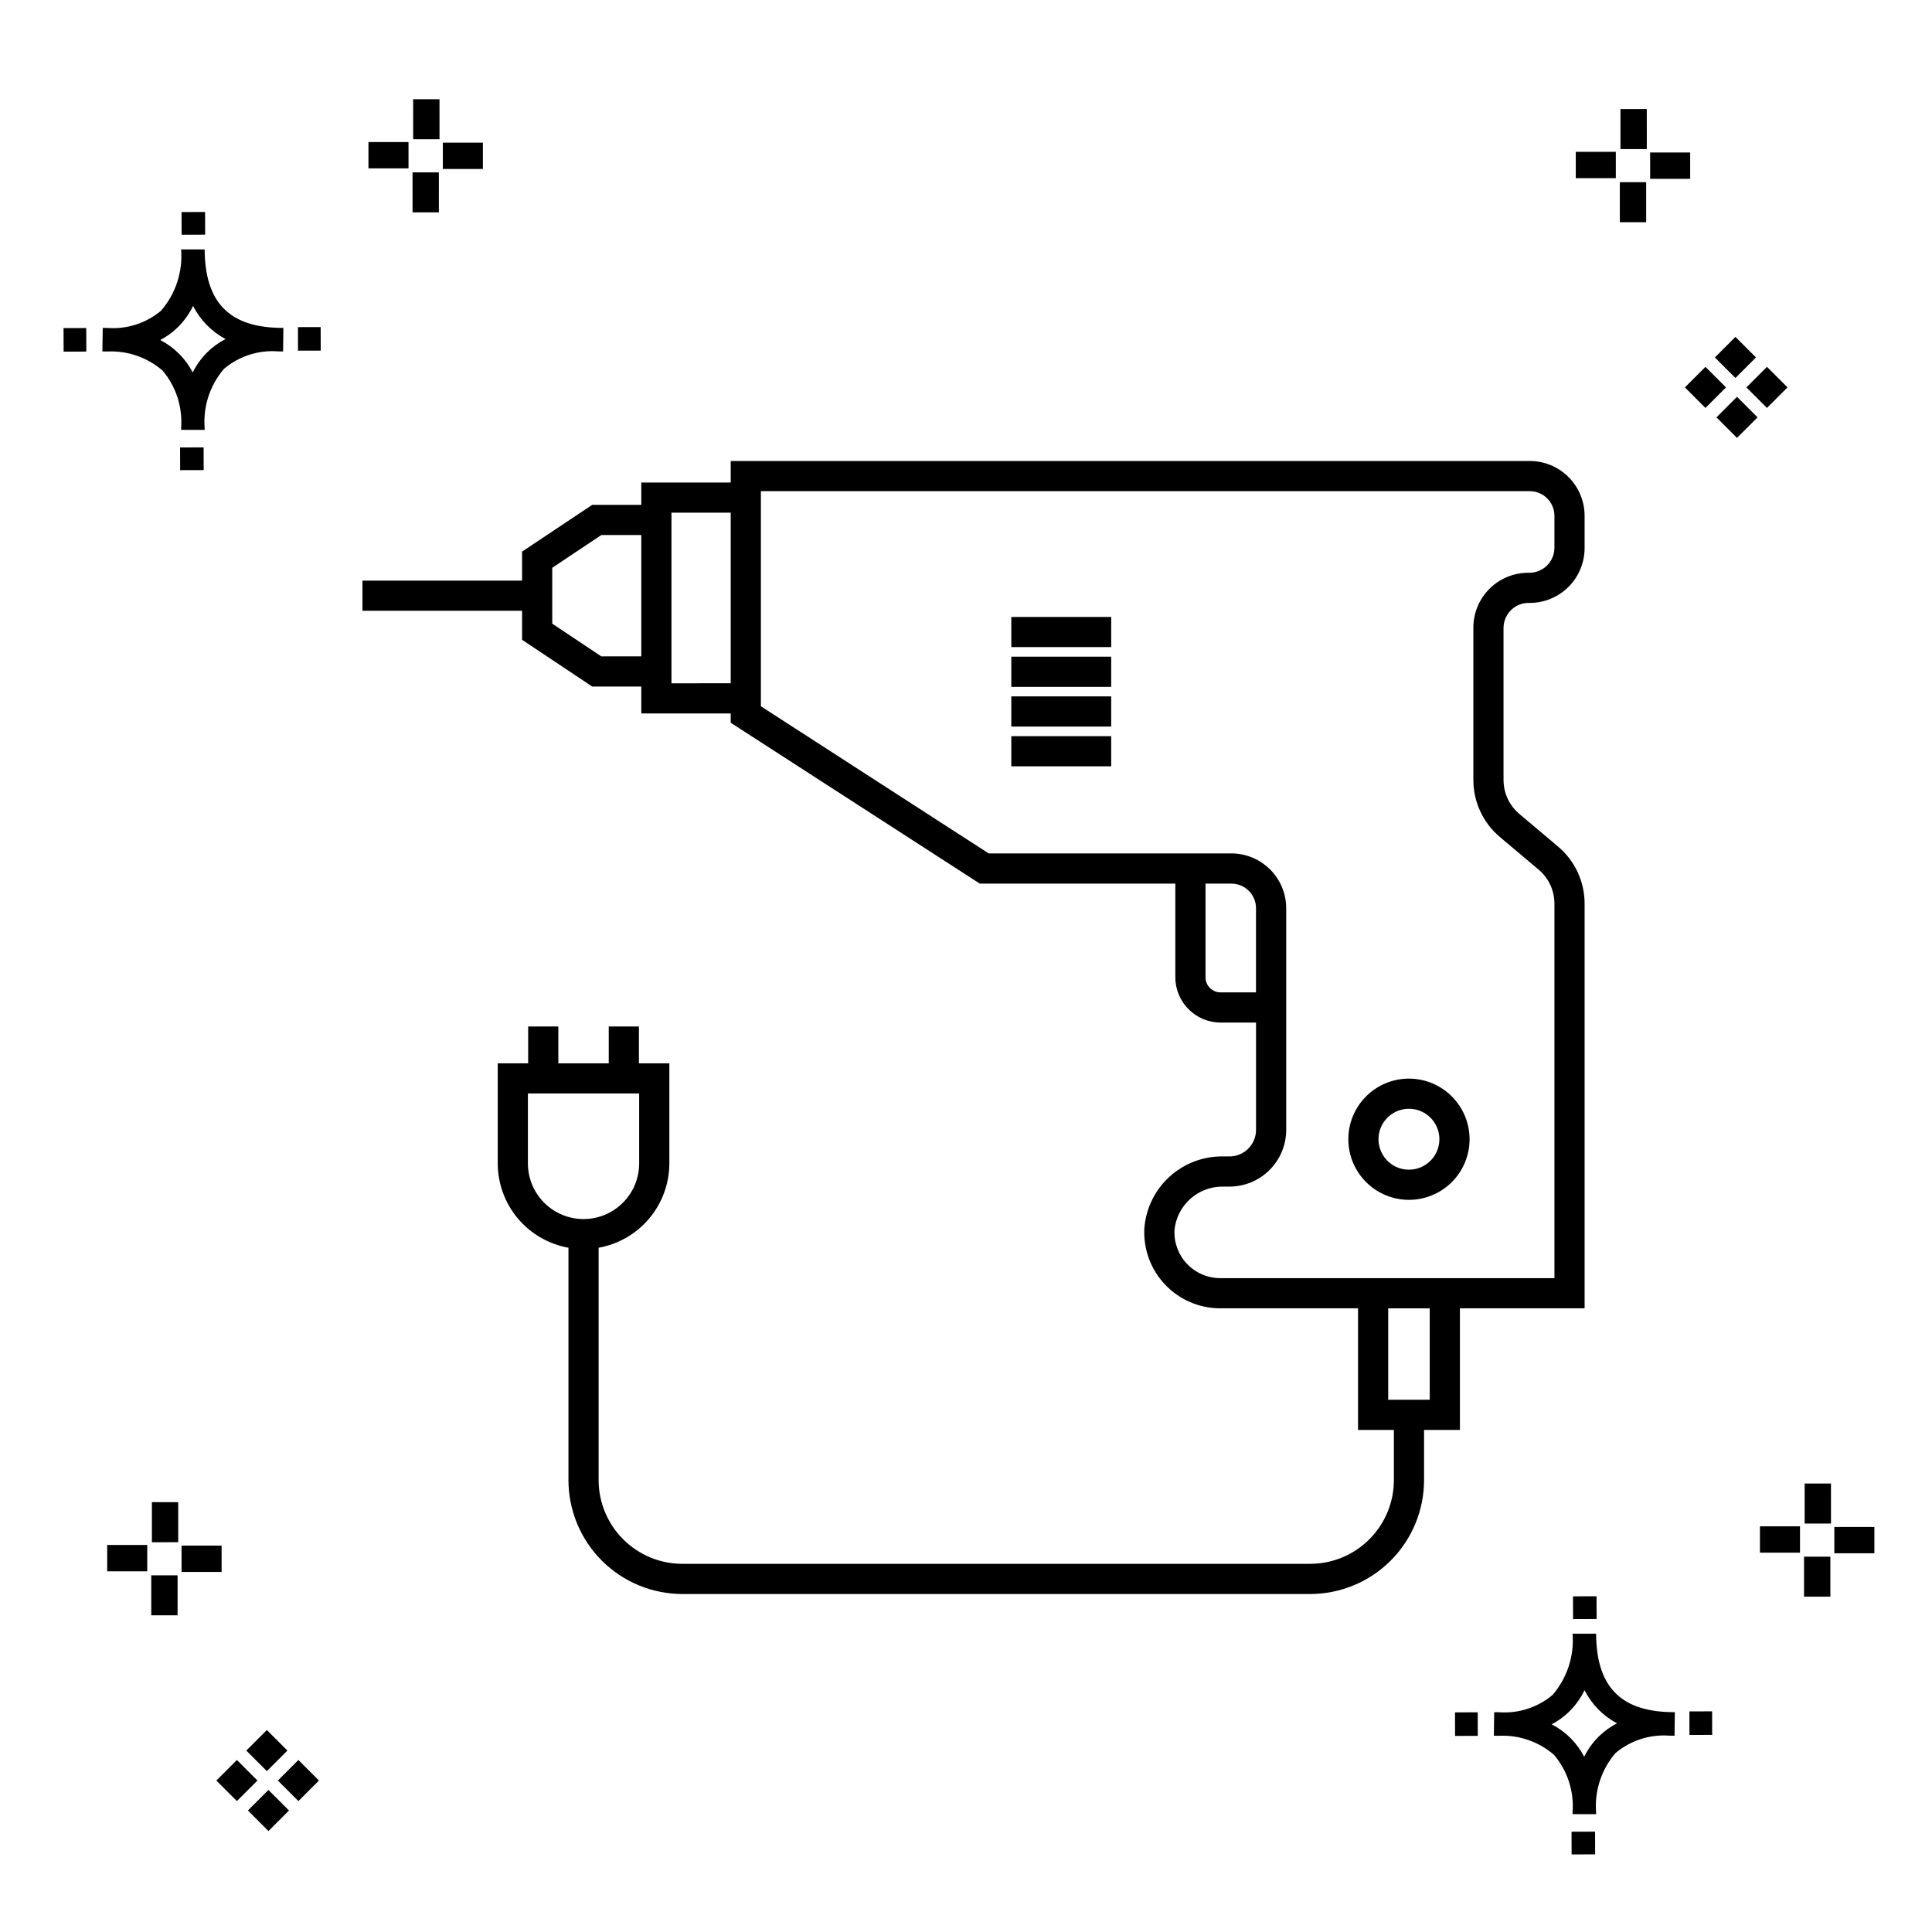 <?xml version="1.0" encoding="UTF-8"?>
<!-- Uploaded to: SVG Find, www.svgrepo.com, Generator: SVG Find Mixer Tools -->
<svg fill="#000000" width="800px" height="800px" version="1.1" viewBox="144 144 512 512" xmlns="http://www.w3.org/2000/svg">
 <g>
  <path d="m197.96 262.56 0.02 6.016-6.238 0.02-0.02-6.016zm19.738-31.68c0.434 0.023 0.93 0.008 1.402 0.02l-0.082 6.238c-0.449 0.008-0.93-0.004-1.387-0.02v-0.004c-5.172-0.379-10.285 1.277-14.254 4.617-3.746 4.352-5.598 10.023-5.141 15.75v0.449l-6.238-0.016v-0.445c0.434-5.535-1.328-11.02-4.914-15.262-4.047-3.504-9.285-5.316-14.633-5.055h-0.004c-0.434 0-0.867-0.008-1.312-0.02l0.09-6.238c0.441 0 0.879 0.008 1.309 0.02h-0.004c5.129 0.375 10.203-1.266 14.148-4.566 3.879-4.484 5.797-10.34 5.32-16.254l6.238 0.008c0.074 13.766 6.266 20.395 19.461 20.777zm-13.922 2.969h-0.004c-3.703-1.969-6.707-5.031-8.602-8.773-1.043 2.148-2.453 4.098-4.164 5.762-1.352 1.301-2.879 2.406-4.539 3.277 3.691 1.902 6.699 4.902 8.609 8.586 1.004-2.019 2.336-3.856 3.945-5.438 1.41-1.363 3.008-2.516 4.75-3.414zm-42.938-2.898 0.02 6.238 6.016-0.016-0.02-6.238zm68.137-0.273-6.019 0.016 0.02 6.238 6.019-0.016zm-30.609-24.484-0.02-6.016-6.238 0.02 0.02 6.016zm405.96 42.965 5.445 5.445-5.445 5.445-5.445-5.445zm7.941-7.941 5.445 5.445-5.445 5.445-5.445-5.445zm-16.301 0 5.445 5.445-5.445 5.445-5.445-5.445zm7.941-7.941 5.445 5.445-5.441 5.449-5.445-5.445zm-11.992-41.891h-10.613v-6.977h10.613zm-19.707-0.168h-10.613v-6.977h10.613zm8.043 11.668h-6.977v-10.602h6.977zm0.168-19.375h-6.977l-0.004-10.613h6.977zm-308.45 5.273h-10.617v-6.977h10.617zm-19.707-0.168h-10.617v-6.977h10.613zm8.043 11.664h-6.977l-0.004-10.598h6.977zm0.168-19.375h-6.977l-0.004-10.613h6.977zm300 448.52 0.02 6.016 6.238-0.02-0.02-6.016zm25.977-31.699c0.438 0.023 0.93 0.008 1.402 0.02l-0.082 6.238c-0.449 0.008-0.93-0.004-1.387-0.02-5.172-0.379-10.289 1.277-14.254 4.617-3.75 4.352-5.602 10.023-5.144 15.75v0.449l-6.238-0.016v-0.445c0.438-5.539-1.328-11.023-4.91-15.266-4.047-3.504-9.289-5.312-14.633-5.051h-0.004c-0.434 0-0.867-0.008-1.312-0.02l0.09-6.238c0.441 0 0.879 0.008 1.309 0.02h-0.004c5.129 0.371 10.203-1.266 14.145-4.566 3.879-4.484 5.797-10.34 5.32-16.254l6.238 0.008c0.074 13.762 6.266 20.395 19.461 20.773zm-13.922 2.969-0.004 0.004c-3.703-1.969-6.707-5.031-8.602-8.773-1.043 2.148-2.453 4.098-4.168 5.762-1.352 1.301-2.879 2.406-4.539 3.277 3.691 1.902 6.699 4.898 8.609 8.586 1.004-2.019 2.34-3.859 3.945-5.438 1.41-1.363 3.012-2.516 4.754-3.414zm-42.938-2.898 0.02 6.238 6.016-0.016-0.02-6.238zm68.137-0.273-6.019 0.016 0.02 6.238 6.019-0.016zm-30.609-24.48-0.02-6.016-6.238 0.02 0.02 6.016zm73.609-17.414-10.613 0.004v-6.977h10.613zm-19.707-0.164h-10.613v-6.977h10.613zm8.043 11.664h-6.977v-10.598h6.977zm0.168-19.375h-6.977l-0.004-10.613h6.977zm-414.09 70.602 5.445 5.445-5.445 5.445-5.445-5.445zm7.941-7.941 5.445 5.445-5.445 5.445-5.445-5.445zm-16.301 0 5.445 5.445-5.445 5.445-5.445-5.445zm7.941-7.941 5.445 5.445-5.445 5.445-5.445-5.445zm-11.996-41.895h-10.613v-6.973h10.613zm-19.707-0.164h-10.613v-6.977h10.613zm8.043 11.664h-6.977v-10.598h6.977zm0.168-19.375-6.977 0.004v-10.617h6.977z"/>
  <path d="m412.01 339.09h26.469v7.996h-26.469zm0-2.535h26.469v-7.996h-26.469zm0-10.531h26.469v-7.996h-26.469zm0-10.531h26.469v-7.996h-26.469zm130.44-5.176v40.371h0.004c-0.004 3.481 1.531 6.785 4.195 9.02l10.242 8.629v0.004c4.473 3.758 7.051 9.297 7.047 15.137v107.24h-33.047v32.23h-9.5v13.312-0.004c-0.008 8-3.191 15.672-8.848 21.328s-13.324 8.836-21.324 8.848h-166.4c-8-0.012-15.668-3.191-21.328-8.848-5.656-5.656-8.836-13.328-8.844-21.328v-61.594c-5.246-0.938-9.996-3.688-13.422-7.769-3.426-4.082-5.309-9.238-5.32-14.566v-26.539h8.062v-9.762h7.996v9.762h13.359v-9.762h7.996v9.762h8.066v26.539c-0.012 5.328-1.895 10.484-5.32 14.566-3.426 4.082-8.176 6.832-13.422 7.769v61.598c0.008 5.879 2.348 11.512 6.504 15.672 4.156 4.156 9.793 6.496 15.672 6.5h166.4c5.879-0.004 11.516-2.344 15.672-6.5 4.156-4.16 6.496-9.793 6.504-15.672v-13.312h-9.5v-32.23h-36.527c-5.523 0-10.805-2.269-14.605-6.281-3.805-4.008-5.789-9.402-5.496-14.918 0.398-5.262 2.797-10.172 6.707-13.715 3.91-3.543 9.031-5.453 14.305-5.336h1.559c3.879-0.004 7.019-3.148 7.023-7.027v-28.453h-9.387c-6.621-0.008-11.988-5.371-11.996-11.996v-24.828h-51.824l-66.008-42.629v-2.461h-23.695v-7.129h-13.008l-18.586-12.391v-7.688h-42.297v-7.996h42.297v-7.684l18.586-12.391h13.008v-5.922h23.699v-5.703h211.76l-0.004-0.004c3.852 0.004 7.547 1.535 10.27 4.258 2.723 2.723 4.258 6.418 4.262 10.27v8.555c-0.004 3.856-1.535 7.547-4.262 10.273-2.723 2.723-6.418 4.258-10.27 4.262-1.797-0.086-3.547 0.562-4.859 1.793-1.309 1.23-2.066 2.941-2.094 4.738zm-243.81 156.75c3.91-0.004 7.66-1.559 10.422-4.324 2.766-2.762 4.32-6.512 4.324-10.418v-18.543h-29.488v18.543c0.004 3.906 1.559 7.656 4.324 10.418 2.762 2.766 6.512 4.32 10.418 4.324zm15.309-149.12v-32.156l-10.586 0.004-13.012 8.672v14.812l13.012 8.672zm23.699 7.129v-45.207h-15.703v45.211zm139.21 81.918v-22.297c-0.004-3.606-2.926-6.527-6.531-6.531h-6.852v24.832l-0.004-0.004c0.004 2.211 1.793 4 4 4zm46.035 83.727h-11.004v24.23h11.004zm11.562-140.03v-40.375c0.004-3.852 1.535-7.543 4.258-10.27 2.727-2.723 6.418-4.254 10.27-4.258 1.797 0.082 3.551-0.566 4.863-1.797 1.309-1.23 2.062-2.941 2.094-4.742v-8.555c-0.008-3.606-2.93-6.527-6.535-6.531h-203.76v57.012l60.367 38.988h64.316c3.852 0.004 7.547 1.539 10.27 4.262 2.723 2.723 4.254 6.418 4.262 10.27v58.746c-0.008 3.984-1.59 7.801-4.406 10.617s-6.637 4.402-10.617 4.406h-1.559c-6.672-0.164-12.344 4.832-13.023 11.473-0.18 3.324 1.016 6.578 3.309 8.996 2.289 2.418 5.473 3.789 8.805 3.789h88.574v-99.246c0-3.481-1.539-6.785-4.203-9.023l-10.238-8.625c-4.473-3.758-7.051-9.301-7.043-15.141zm-1 95.223v-0.004c0 4.262-1.695 8.348-4.707 11.359-3.016 3.012-7.102 4.707-11.363 4.703-4.258 0-8.348-1.691-11.359-4.707-3.012-3.012-4.703-7.098-4.703-11.359 0-4.262 1.695-8.348 4.707-11.359s7.098-4.703 11.359-4.703c4.262 0.004 8.344 1.699 11.355 4.711 3.012 3.012 4.707 7.098 4.711 11.355zm-7.996 0-0.004-0.004c0.004-3.262-1.965-6.207-4.977-7.457-3.016-1.246-6.488-0.559-8.797 1.75-2.309 2.309-2.996 5.781-1.746 8.793 1.246 3.016 4.191 4.984 7.453 4.981 4.453-0.004 8.062-3.613 8.066-8.066z"/>
 </g>
</svg>